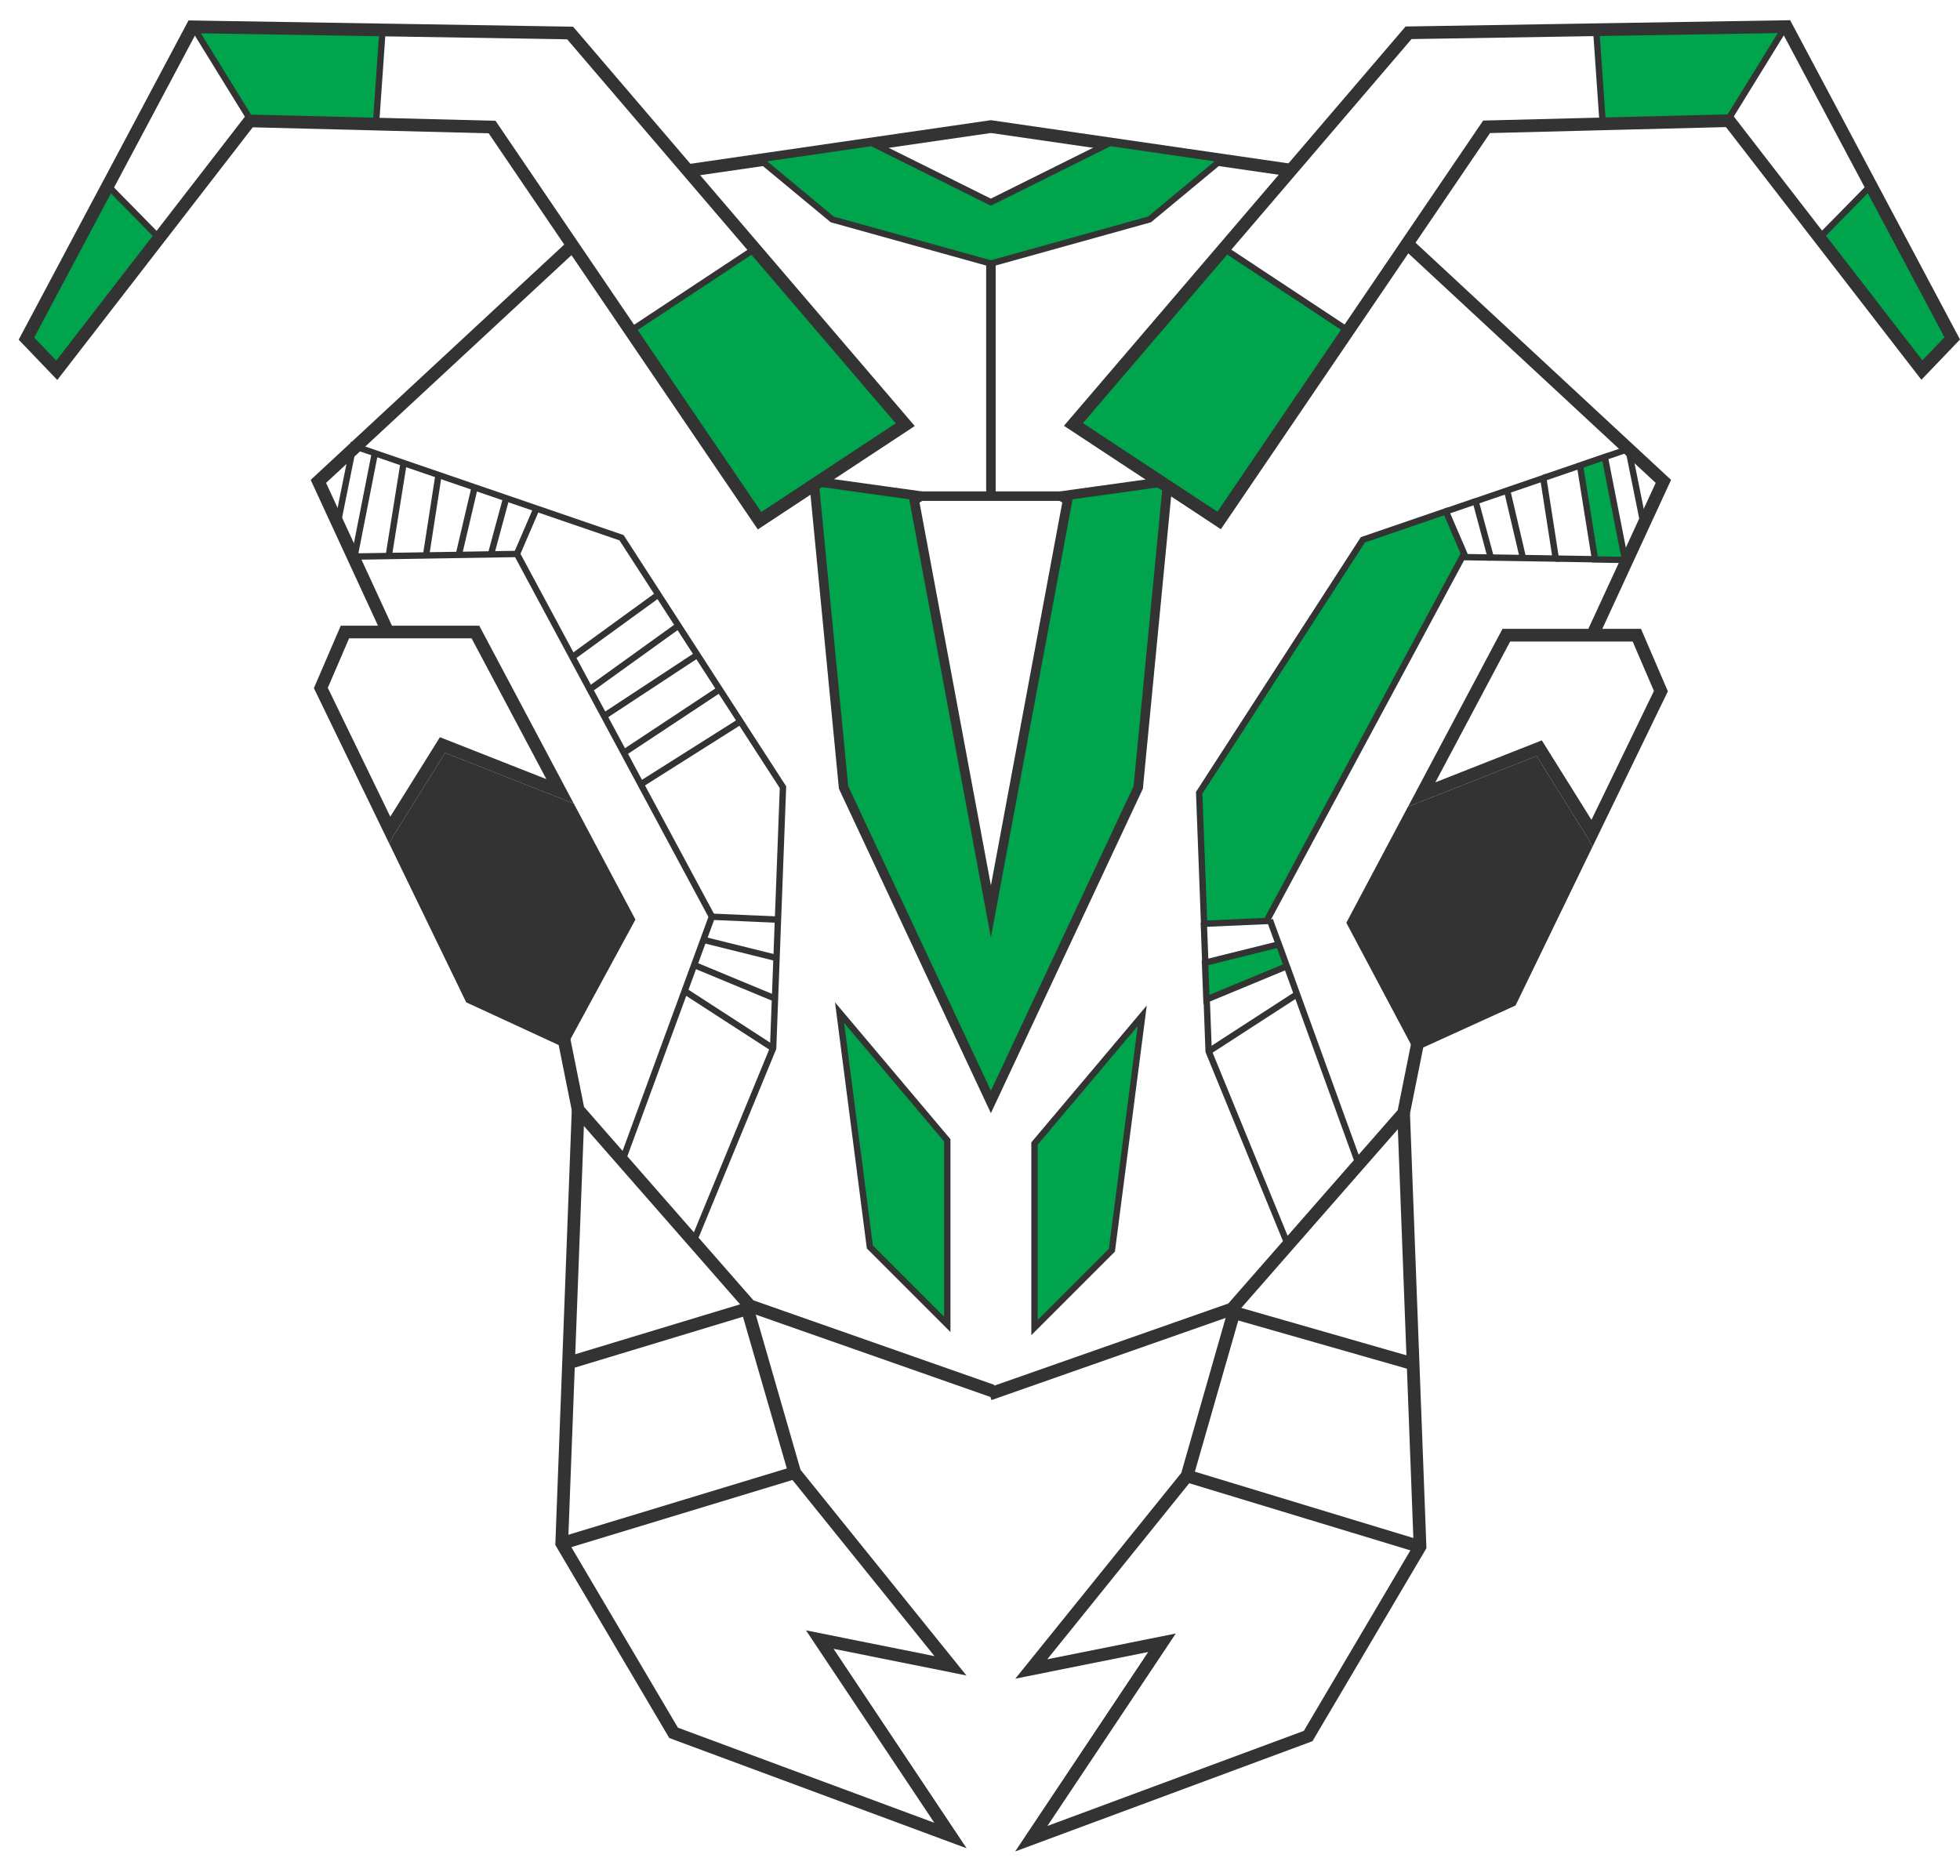 <svg width="70" height="67" viewBox="0 0 70 67" fill="none" xmlns="http://www.w3.org/2000/svg">
<g id="Layer_4" clip-path="url(#clip0_698_13632)">
<g id="Group">
<path id="Vector" d="M35.367 49.893L26.648 46.833L20.438 39.743L19.554 35.337L19.998 35.247L20.859 39.535L26.91 46.444L35.516 49.464L35.367 49.893Z" fill="#333333"/>
<path id="Vector_2" d="M28.316 52.382L19.996 54.908L20.128 55.342L28.447 52.816L28.316 52.382Z" fill="#333333"/>
<path id="Vector_3" d="M34.522 66.014L23.903 62.076L19.833 55.182L19.835 55.115L20.421 39.631L20.875 39.648L20.291 55.066L24.211 61.706L33.369 65.103L28.785 58.23L33.375 59.151L28.175 52.703L26.534 47.029L20.294 48.918L20.162 48.484L26.849 46.459L28.589 52.494L34.515 59.842L29.77 58.89L34.522 66.014Z" fill="#333333"/>
<path id="Vector_4" d="M13.916 4.194V4.193H14.029L13.916 4.194Z" fill="#333333"/>
<g id="Group_2">
<path id="Vector_5" d="M31.067 44.538L29.984 36.166L33.832 40.729V47.302L31.067 44.538Z" fill="#00A44C"/>
<path id="Vector_6" d="M30.146 36.534L33.719 40.771V47.029L31.174 44.484L30.146 36.534ZM29.822 35.799L30.959 44.59L33.945 47.576V40.688L29.822 35.799Z" fill="#333333"/>
</g>
<g id="Group_3">
<path id="Vector_7" d="M24.879 44.376L24.727 44.147L27.499 37.414L27.849 28.148L22.124 19.3L12.705 16.07L12.188 18.634L11.966 18.59L12.534 15.773L22.272 19.111L28.079 28.086L28.077 28.121L27.724 37.464L24.879 44.376Z" fill="#333333"/>
<path id="Vector_8" d="M25.432 32.629L25.422 32.855L27.781 32.96L27.791 32.733L25.432 32.629Z" fill="#333333"/>
<path id="Vector_9" d="M19.057 18.119L18.358 19.74L18.567 19.83L19.265 18.209L19.057 18.119Z" fill="#333333"/>
<path id="Vector_10" d="M24.842 23.292L21.514 25.48L21.638 25.67L24.967 23.481L24.842 23.292Z" fill="#333333"/>
<path id="Vector_11" d="M25.641 24.527L22.218 26.792L22.343 26.981L25.766 24.716L25.641 24.527Z" fill="#333333"/>
<path id="Vector_12" d="M26.381 25.67L22.823 27.918L22.944 28.11L26.502 25.862L26.381 25.67Z" fill="#333333"/>
<path id="Vector_13" d="M17.969 17.762L17.426 19.77L17.645 19.829L18.188 17.821L17.969 17.762Z" fill="#333333"/>
<path id="Vector_14" d="M16.841 17.382L16.275 19.793L16.496 19.845L17.062 17.434L16.841 17.382Z" fill="#333333"/>
<path id="Vector_15" d="M15.55 16.947L15.101 19.842L15.325 19.877L15.774 16.982L15.55 16.947Z" fill="#333333"/>
<path id="Vector_16" d="M14.303 16.518L13.771 19.84L13.995 19.876L14.527 16.554L14.303 16.518Z" fill="#333333"/>
<path id="Vector_17" d="M22.354 41.438L22.142 41.36L25.301 32.749L18.395 19.9L12.523 19.994L13.277 16.163L13.499 16.206L12.8 19.762L18.53 19.671L25.55 32.731L22.354 41.438Z" fill="#333333"/>
<path id="Vector_18" d="M24.163 22.253L20.997 24.531L21.13 24.715L24.296 22.437L24.163 22.253Z" fill="#333333"/>
<path id="Vector_19" d="M23.445 21.145L20.374 23.376L20.507 23.559L23.578 21.328L23.445 21.145Z" fill="#333333"/>
<path id="Vector_20" d="M25.151 33.458L25.097 33.678L27.707 34.327L27.761 34.107L25.151 33.458Z" fill="#333333"/>
<path id="Vector_21" d="M24.839 34.363L24.752 34.572L27.635 35.768L27.722 35.559L24.839 34.363Z" fill="#333333"/>
<path id="Vector_22" d="M24.519 35.305L24.395 35.495L27.549 37.537L27.672 37.347L24.519 35.305Z" fill="#333333"/>
</g>
<g id="Group_4">
<path id="Vector_23" d="M12.468 22.799L11.707 24.566L13.939 29.169L15.512 26.65L15.711 26.33L16.063 26.468L19.514 27.828L16.843 22.8H12.468M12.17 22.347H17.116L20.491 28.7L15.897 26.89L14.023 29.893L13.907 30.142L11.21 24.578L12.17 22.347Z" fill="#333333"/>
<path id="Vector_24" d="M13.907 30.14L16.65 35.799L20.199 37.439L22.694 32.844L20.492 28.699H20.491L15.897 26.889L14.023 29.892L13.907 30.14Z" fill="#333333"/>
</g>
<g id="Group_5">
<path id="Vector_25" d="M35.41 50.006L35.261 49.578L43.867 46.557L49.919 39.649L50.779 35.36L51.224 35.45L50.339 39.856L44.129 46.946L35.41 50.006Z" fill="#333333"/>
<path id="Vector_26" d="M13.68 22.738L11.096 17.14L20.408 8.496L20.605 8.932L11.645 17.247L14.091 22.548L13.68 22.738Z" fill="#333333"/>
<path id="Vector_27" d="M24.71 6.3L24.27 5.906L35.389 4.292L35.421 4.297L46.403 5.891L46.069 6.3L35.389 4.75L24.71 6.3Z" fill="#333333"/>
<path id="Vector_28" d="M57.097 22.738L56.686 22.548L59.132 17.247L50.032 8.802L50.287 8.42L59.681 17.14L57.097 22.738Z" fill="#333333"/>
</g>
<path id="Vector_29" d="M42.463 52.499L42.331 52.933L50.651 55.459L50.782 55.025L42.463 52.499Z" fill="#333333"/>
<path id="Vector_30" d="M36.256 66.127L41.007 59.004L36.261 59.956L42.189 52.607L43.909 46.593L50.522 48.491L50.39 48.925L44.224 47.163L42.601 52.817L42.571 52.854L37.402 59.264L41.993 58.343L37.408 65.216L46.566 61.82L50.486 55.18L49.902 39.761L50.355 39.744L50.944 55.295L50.91 55.353L46.874 62.189L36.256 66.127Z" fill="#333333"/>
<g id="Group_6">
<path id="Vector_31" d="M36.945 40.842L40.793 36.279L39.711 44.651L36.945 47.415V40.842Z" fill="#00A44C"/>
<path id="Vector_32" d="M40.632 36.648L39.604 44.598L37.06 47.142V40.884L40.632 36.648ZM40.956 35.912L36.833 40.801V47.689L39.819 44.703L40.956 35.912Z" fill="#333333"/>
</g>
<g id="Group_7">
<path id="Vector_33" d="M52.663 17.795L51.58 18.166L51.654 18.381L52.736 18.01L52.663 17.795Z" fill="#333333"/>
<path id="Vector_34" d="M58.589 18.747L58.072 16.184L57.426 16.405L57.352 16.191L58.243 15.886L58.811 18.703L58.589 18.747Z" fill="#333333"/>
<path id="Vector_35" d="M56.325 16.541L55.08 16.967L55.154 17.181L56.398 16.755L56.325 16.541Z" fill="#333333"/>
<g id="Group_8">
<path id="Vector_36" d="M42.827 28.317L46.621 22.453L47.356 21.319L48.675 19.281L51.639 18.264L52.289 19.773L47.8 28.125L45.235 32.896L43.005 32.994L42.827 28.317Z" fill="#00A44C"/>
<path id="Vector_37" d="M51.577 18.406L52.163 19.768L50.196 23.427L49.559 24.611L49.036 25.585L48.316 26.924L47.699 28.07L45.165 32.785L43.113 32.876L42.942 28.348L44.457 26.006L45.211 24.842L46.027 23.58L46.717 22.515L47.451 21.381L48.749 19.375L51.577 18.404M51.701 18.122L48.6 19.185L47.261 21.257L46.526 22.391L45.836 23.457L45.02 24.718L44.267 25.882L42.713 28.285L42.895 33.111L45.305 33.005L47.899 28.177L48.515 27.03L49.235 25.692L49.759 24.718L50.396 23.534L52.415 19.777L51.701 18.121V18.122Z" fill="#333333"/>
</g>
<g id="Group_9">
<path id="Vector_38" d="M43.038 34.384L45.676 33.727L45.961 34.507L43.088 35.698L43.038 34.384Z" fill="#00A44C"/>
<path id="Vector_39" d="M45.605 33.862L45.817 34.445L43.194 35.532L43.154 34.471L45.604 33.862M45.746 33.594L42.919 34.296L42.979 35.867L46.102 34.572L45.746 33.595V33.594Z" fill="#333333"/>
</g>
<path id="Vector_40" d="M43.106 32.952L42.88 32.96L42.931 34.331L43.157 34.323L43.106 32.952Z" fill="#333333"/>
<path id="Vector_41" d="M45.852 44.405L43.053 37.575L42.986 35.781L43.213 35.773L43.279 37.527L46.061 44.319L45.852 44.405Z" fill="#333333"/>
<path id="Vector_42" d="M53.937 17.496L53.716 17.548L54.282 19.959L54.503 19.907L53.937 17.496Z" fill="#333333"/>
<path id="Vector_43" d="M55.674 19.934L55.45 19.969L55.453 19.99L55.678 19.955L55.674 19.934Z" fill="#333333"/>
<path id="Vector_44" d="M56.248 16.651V16.65H56.475L56.248 16.651Z" fill="#333333"/>
<path id="Vector_45" d="M46.091 34.541L45.878 34.618L48.392 41.547L48.605 41.47L46.091 34.541Z" fill="#333333"/>
<path id="Vector_46" d="M45.458 32.816L45.245 32.894L45.547 33.721L45.76 33.643L45.458 32.816Z" fill="#333333"/>
<path id="Vector_47" d="M55.696 20.065L53.155 20.025L52.586 17.906V17.826L52.663 17.798L55.208 16.926L55.697 20.065H55.696ZM53.329 19.801L55.431 19.834L55.026 17.227L52.836 17.977L53.329 19.801Z" fill="#333333"/>
<g id="Group_10">
<path id="Vector_48" d="M56.966 19.984L56.428 16.627L57.314 16.322L58.037 20.001L56.966 19.984Z" fill="#00A44C"/>
<path id="Vector_49" d="M57.228 16.471L57.899 19.885L57.062 19.871L56.555 16.701L57.227 16.47M57.399 16.171L56.301 16.548L56.869 20.093L58.175 20.114L57.4 16.17L57.399 16.171Z" fill="#333333"/>
</g>
<path id="Vector_50" d="M55.567 19.838L55.563 20.064L56.893 20.086L56.896 19.859L55.567 19.838Z" fill="#333333"/>
<path id="Vector_51" d="M52.181 19.783L52.178 20.01L53.238 20.027L53.242 19.8L52.181 19.783Z" fill="#333333"/>
<path id="Vector_52" d="M46.258 35.416L43.105 37.458L43.228 37.648L46.381 35.606L46.258 35.416Z" fill="#333333"/>
</g>
<g id="Group_11">
<path id="Vector_53" d="M58.309 22.912L59.069 24.679L56.838 29.282L55.265 26.763L55.065 26.444L54.714 26.582L51.263 27.942L53.934 22.913H58.309M58.607 22.46H53.661L50.286 28.813L54.879 27.003L56.754 30.007L56.87 30.255L59.567 24.691L58.607 22.46Z" fill="#333333"/>
<path id="Vector_54" d="M56.87 30.253L54.127 35.912L50.523 37.552L48.083 32.958L50.285 28.812H50.286L54.879 27.002L56.754 30.005L56.87 30.253Z" fill="#333333"/>
</g>
<g id="Group_12">
<g id="Group_13">
<path id="Vector_55" d="M41.709 17.189L40.651 28.125L35.39 39.359L30.128 28.125L29.07 17.189L32.898 17.72L32.652 17.863L32.687 18.052L35.39 32.555L38.128 17.863L37.882 17.72L38.148 17.683L41.709 17.189Z" fill="#00A44C"/>
<path id="Vector_56" d="M35.39 39.76L29.961 28.169L28.88 16.989L33.409 17.618L32.84 17.948L32.853 18.019L35.39 31.626L37.938 17.948L37.37 17.618L41.898 16.989L40.817 28.169L35.388 39.76H35.39ZM30.294 28.079L35.39 38.958L40.485 28.079L41.519 17.386L38.306 17.832L35.388 33.482L32.472 17.832L29.259 17.386L30.293 28.079H30.294Z" fill="#333333"/>
</g>
<g id="Group_14">
<path id="Vector_57" d="M29.724 7.837L27.132 5.687L31.135 5.105L35.389 7.22L39.642 5.105L43.646 5.687L41.054 7.837L35.389 9.413L29.724 7.837Z" fill="#00A44C"/>
<path id="Vector_58" d="M39.661 5.222L43.378 5.762L41 7.734L35.388 9.296L29.776 7.734L27.398 5.762L31.115 5.223L35.286 7.297L35.387 7.347L35.488 7.297L39.659 5.223M39.621 4.988L35.387 7.094L31.152 4.988L26.861 5.612L29.669 7.939L35.387 9.531L41.106 7.939L43.913 5.612L39.621 4.988Z" fill="#333333"/>
</g>
<path id="Vector_59" d="M37.882 17.89H32.898V17.55H35.22V9.414H35.56V17.55H37.882V17.89Z" fill="#333333"/>
</g>
</g>
<g id="Group_15">
<g id="Group_16">
<path id="Vector_60" d="M69.846 11.835L67.039 6.559L66.816 6.14L64.108 1.049L64.064 0.966L63.934 0.722L63.775 0.724L63.656 0.726L57.103 0.833L56.649 0.841L50.403 0.943L50.199 0.946L50.067 1.101L43.744 8.492L43.446 8.84L38.331 14.818L37.997 15.208L38.427 15.491L43.23 18.656L43.602 18.902L43.854 18.532L48.272 12.03L48.527 11.655L53.215 4.753L56.916 4.659L57.37 4.647L61.418 4.545L61.641 4.54L61.816 4.764L64.614 8.384L64.894 8.745L68.299 13.148L68.621 13.564L68.985 13.185L69.773 12.362L70 12.125L69.846 11.835ZM68.657 12.871L65.215 8.418L64.934 8.056L62.07 4.352L61.86 4.081L61.702 4.085H61.701L57.338 4.195L56.885 4.207L52.97 4.306L48.148 11.404L47.893 11.779L43.479 18.278L38.676 15.112L43.828 9.091L44.125 8.743L50.411 1.396L56.681 1.294L57.135 1.286L63.492 1.182L63.663 1.18L63.831 1.496L66.483 6.479L66.705 6.898L69.445 12.048L68.656 12.871H68.657Z" fill="#333333"/>
<g id="Group_17">
<path id="Vector_61" d="M65.064 8.409L66.733 6.709L69.584 12.067L68.648 13.044L65.064 8.409Z" fill="#00A44C"/>
<path id="Vector_62" d="M66.706 6.898L69.446 12.048L68.657 12.871L65.214 8.418L66.706 6.898ZM66.76 6.519L66.544 6.74L65.052 8.259L64.914 8.4L65.035 8.556L68.478 13.009L68.639 13.218L68.822 13.027L69.611 12.204L69.724 12.085L69.647 11.94L66.906 6.791L66.761 6.518L66.76 6.519Z" fill="#333333"/>
</g>
<g id="Group_18">
<path id="Vector_63" d="M57.014 1.175L63.697 1.065L61.764 4.199H61.702L57.232 4.311L57.014 1.175Z" fill="#00A44C"/>
<path id="Vector_64" d="M63.492 1.182L61.702 4.085H61.701L57.338 4.195L57.135 1.286L63.492 1.182ZM63.902 0.948L63.488 0.955L57.132 1.059L56.893 1.063L56.91 1.301L57.112 4.21L57.127 4.427L57.344 4.421L61.703 4.311H61.827L61.895 4.203L63.684 1.3L63.902 0.947V0.948Z" fill="#333333"/>
</g>
<g id="Group_19">
<path id="Vector_65" d="M38.506 15.136L43.806 8.941L48.05 11.748L43.509 18.434L38.506 15.136Z" fill="#00A44C"/>
<path id="Vector_66" d="M43.828 9.091L47.893 11.779L43.479 18.278L38.676 15.112L43.828 9.091ZM43.786 8.792L43.656 8.944L38.504 14.965L38.337 15.16L38.551 15.302L43.354 18.467L43.541 18.59L43.667 18.406L48.081 11.907L48.21 11.717L48.019 11.59L43.954 8.902L43.787 8.792H43.786Z" fill="#333333"/>
</g>
</g>
</g>
<g id="Group_20">
<g id="Group_21">
<path id="Vector_67" d="M0.821 11.843L3.628 6.567L3.852 6.148L6.559 1.057L6.603 0.974L6.734 0.729L6.892 0.732L7.011 0.734L13.564 0.841L14.018 0.848L20.264 0.95L20.468 0.954L20.601 1.109L26.923 8.499L27.221 8.847L32.336 14.825L32.67 15.215L32.241 15.499L27.438 18.664L27.065 18.91L26.813 18.539L22.396 12.038L22.141 11.662L17.452 4.761L13.751 4.667L13.298 4.655L9.249 4.553L9.026 4.548L8.852 4.772L6.054 8.392L5.774 8.753L2.368 13.156L2.046 13.572L1.682 13.192L0.895 12.37L0.667 12.133L0.821 11.843ZM2.01 12.879L5.453 8.426L5.733 8.064L8.598 4.359L8.808 4.089L8.965 4.093H8.966L13.329 4.203L13.783 4.214L17.697 4.314L22.519 11.412L22.774 11.787L27.189 18.285L31.991 15.12L26.84 9.099L26.543 8.751L20.256 1.404L13.987 1.302L13.532 1.294L7.176 1.19L7.004 1.187L6.837 1.504L4.185 6.487L3.963 6.906L1.221 12.056L2.01 12.879Z" fill="#333333"/>
<g id="Group_22">
<path id="Vector_68" d="M1.083 12.075L3.934 6.716L5.603 8.417L2.019 13.052L1.083 12.075Z" fill="#00A44C"/>
<path id="Vector_69" d="M3.961 6.906L5.453 8.426L2.01 12.879L1.221 12.056L3.961 6.906ZM3.907 6.526L3.762 6.799L1.02 11.949L0.943 12.094L1.057 12.213L1.845 13.036L2.028 13.226L2.189 13.018L5.632 8.565L5.753 8.409L5.615 8.268L4.123 6.748L3.907 6.527V6.526Z" fill="#333333"/>
</g>
<g id="Group_23">
<path id="Vector_70" d="M8.902 4.205L8.869 4.152L6.971 1.073L13.654 1.182L13.435 4.319L8.902 4.205Z" fill="#00A44C"/>
<path id="Vector_71" d="M7.176 1.19L13.533 1.294L13.33 4.203L8.966 4.093H8.965L7.176 1.19ZM6.766 0.956L6.983 1.309L8.773 4.212L8.84 4.32H8.966L13.325 4.43L13.542 4.435L13.556 4.219L13.759 1.31L13.776 1.072L13.537 1.068L7.18 0.964L6.767 0.957L6.766 0.956Z" fill="#333333"/>
</g>
<g id="Group_24">
<path id="Vector_72" d="M22.615 11.755L26.861 8.948L32.161 15.144L27.157 18.441L22.615 11.755Z" fill="#00A44C"/>
<path id="Vector_73" d="M26.839 9.099L31.991 15.12L27.188 18.286L22.774 11.787L26.839 9.099ZM26.881 8.8L26.715 8.91L22.649 11.598L22.458 11.725L22.587 11.915L27.001 18.414L27.127 18.598L27.314 18.475L32.117 15.309L32.331 15.168L32.165 14.973L27.013 8.952L26.882 8.8H26.881Z" fill="#333333"/>
</g>
</g>
</g>
</g>
<defs>
<clipPath id="clip0_698_13632">
<rect width="69.333" height="65.405" fill="white" transform="translate(0.667 0.722)"/>
</clipPath>
</defs>
</svg>
